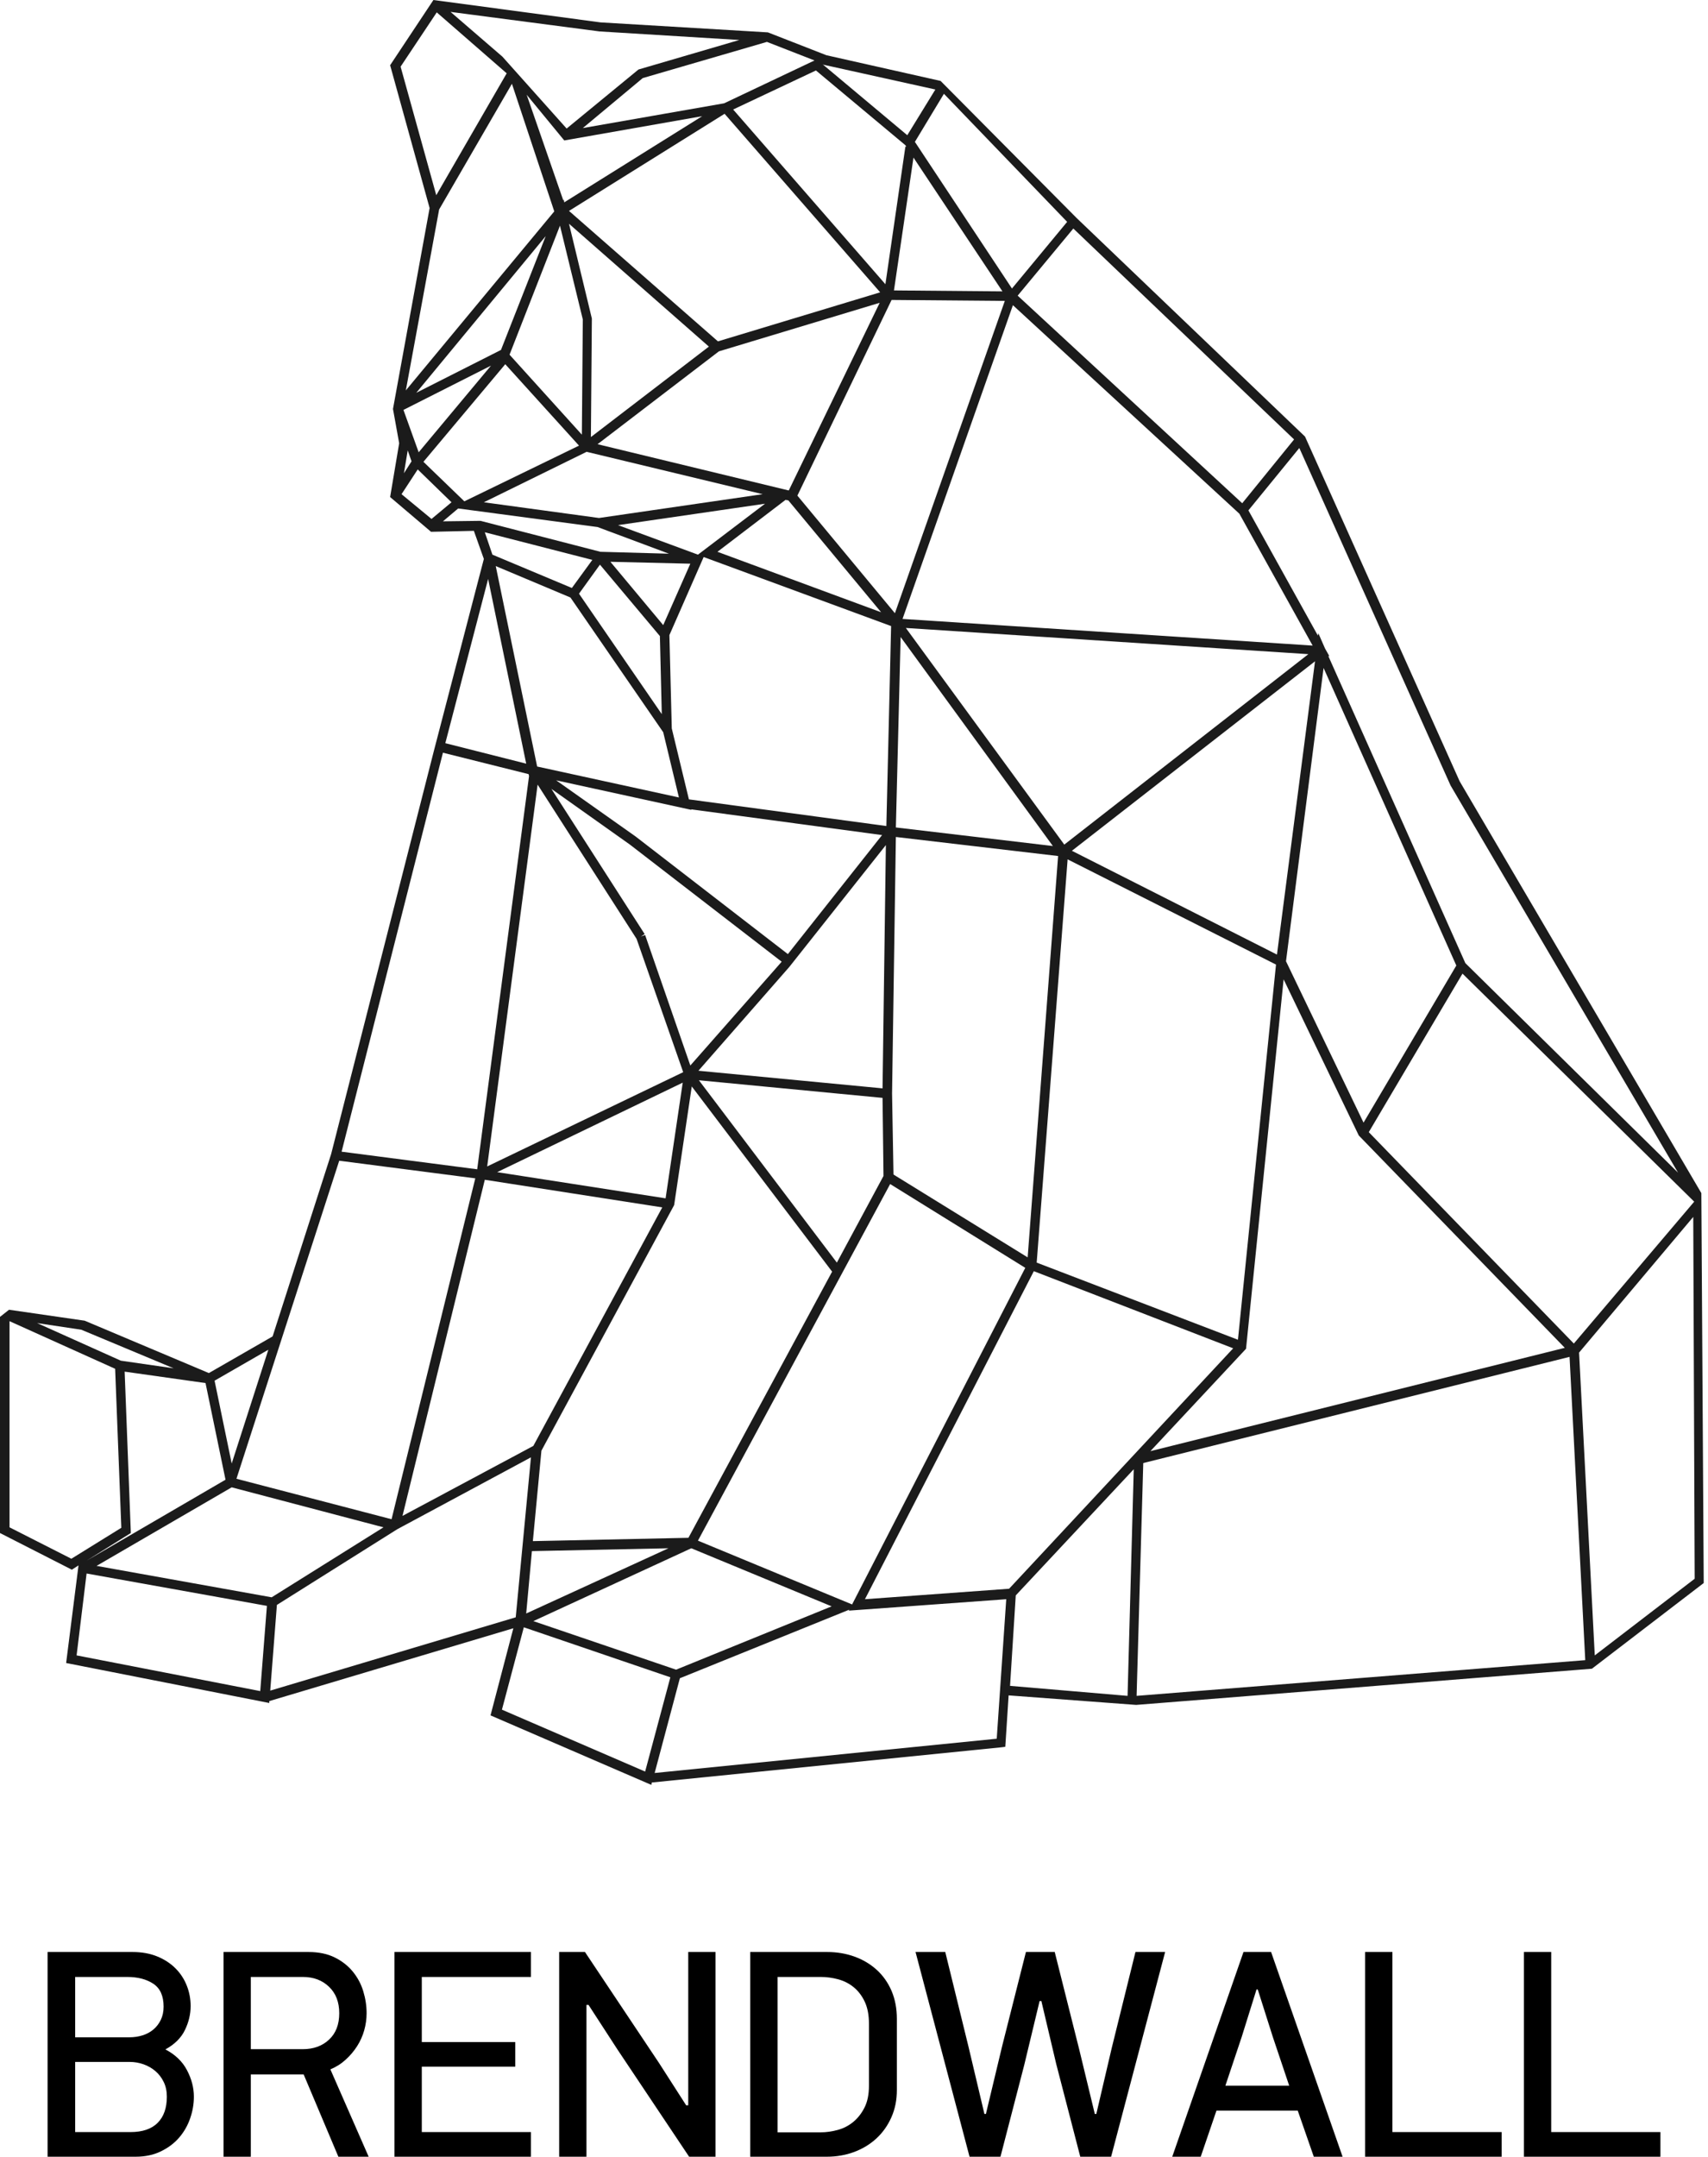 <?xml version="1.0" encoding="UTF-8"?> <svg xmlns="http://www.w3.org/2000/svg" width="359" height="453" viewBox="0 0 359 453" fill="none"> <path d="M40.751 440.392C40.751 441.933 40.489 443.452 39.964 444.949C39.448 446.446 38.682 447.786 37.667 448.968C36.643 450.159 35.361 451.126 33.822 451.87C32.282 452.624 30.514 453 28.519 453H10V410H27.837C29.788 410 31.525 410.311 33.047 410.933C34.561 411.554 35.838 412.386 36.88 413.428C37.921 414.47 38.713 415.678 39.255 417.053C39.798 418.419 40.069 419.855 40.069 421.361C40.069 423.059 39.671 424.732 38.874 426.378C38.087 428.024 36.718 429.386 34.767 430.462C36.84 431.548 38.354 433.006 39.308 434.836C40.27 436.666 40.751 438.518 40.751 440.392ZM34.386 421.479C34.386 419.229 33.668 417.626 32.233 416.672C30.798 415.718 28.961 415.24 26.721 415.24H15.801V427.915H27.22C28.173 427.915 29.088 427.779 29.963 427.507C30.829 427.236 31.586 426.829 32.233 426.286C32.881 425.743 33.401 425.069 33.795 424.263C34.189 423.449 34.386 422.521 34.386 421.479ZM35.068 440.392C35.068 439.227 34.85 438.198 34.412 437.305C33.983 436.412 33.401 435.65 32.666 435.02C31.94 434.398 31.109 433.921 30.173 433.588C29.236 433.256 28.27 433.089 27.272 433.089H15.801V447.825H27.404C29.941 447.825 31.853 447.178 33.139 445.881C34.425 444.594 35.068 442.765 35.068 440.392ZM64.822 410C66.983 410 68.834 410.385 70.374 411.156C71.914 411.918 73.183 412.916 74.18 414.15C75.178 415.376 75.904 416.746 76.359 418.261C76.823 419.785 77.055 421.317 77.055 422.858C77.055 424.058 76.888 425.253 76.556 426.444C76.223 427.626 75.725 428.738 75.06 429.78C74.395 430.821 73.594 431.767 72.658 432.616C71.721 433.475 70.65 434.153 69.442 434.652L77.488 453H71.122L63.825 435.716H52.721V453H46.986V410H64.822ZM71.306 422.858C71.306 420.52 70.588 418.668 69.153 417.302C67.727 415.928 65.89 415.24 63.641 415.24H52.721V430.41H63.641C65.89 430.41 67.727 429.745 69.153 428.414C70.588 427.083 71.306 425.231 71.306 422.858ZM82.908 453V410H111.599V415.24H88.657V428.913H108.305V434.087H88.657V447.825H111.599V453H82.908ZM144.66 442.204V410H150.396V453H144.844L129.816 430.528L123.7 421.111H123.267V453H117.531V410H122.952L138.492 433.273L144.227 442.204H144.66ZM188.51 439.012C188.51 441.097 188.125 443.001 187.355 444.726C186.585 446.459 185.535 447.939 184.205 449.165C182.875 450.391 181.318 451.336 179.533 452.002C177.739 452.667 175.827 453 173.797 453H157.693V410H173.85C175.889 410 177.8 410.32 179.585 410.959C181.379 411.607 182.941 412.535 184.271 413.743C185.601 414.951 186.642 416.427 187.395 418.169C188.138 419.92 188.51 421.877 188.51 424.04V439.012ZM182.643 425.038C182.643 423.252 182.355 421.733 181.777 420.481C181.191 419.229 180.421 418.209 179.467 417.421C178.514 416.633 177.42 416.072 176.186 415.739C174.961 415.407 173.727 415.24 172.485 415.24H163.442V447.878H172.485C173.648 447.878 174.843 447.712 176.068 447.379C177.293 447.046 178.382 446.486 179.336 445.698C180.299 444.91 181.09 443.898 181.712 442.664C182.333 441.438 182.643 439.91 182.643 438.08V425.038ZM218.513 420.297L215.272 433.772L210.284 453H203.787L192.434 410H198.682L203.538 429.78L206.911 444.016H207.226L210.652 429.714L215.639 410H221.69L226.808 430.344L230.116 444.016H230.431L233.673 430.16L238.66 410H244.894L233.541 453H227.058L222.005 433.523L218.881 420.297H218.513ZM276.144 453L272.771 443.32H255.683L252.375 453H246.39L261.366 410H267.167L282.195 453H276.144ZM264.109 417.854L260.985 427.849L257.56 438.08H270.973L267.534 427.849L264.358 417.854H264.109ZM286.933 453V410H292.668V447.825H315.624V453H286.933ZM320.309 453V410H326.045V447.825H349V453H320.309Z" fill="black"></path> <path d="M357.6 250.6L306.8 164.1L274.3 91.7L226.3 45.8L197.7 17L173.7 11.6L161.4 6.8L126.2 4.7L91.1 0L82 13.7L90.3 43.7L82.6 85.9L83.9 93.1L82 104.4L90.6 111.7L99.6 111.5L101.7 117.4L91.2 157.7L69.6 242.4L57.3 280.7L43.9 288.4L17.8 277.4L1.9 275.1L0 276.6V322L15.1 329.7L16.5 328.8L13.9 349.3L56.6 357.7V357.3L107.9 342L103.1 360.3L136.9 374.9L137 374.4L210.5 367L211.3 366.9L212 356.1L238.8 358.1L334.6 350.5L358.1 332.5L357.6 250.6ZM212.1 333.7L181.8 335.9L217.3 267L259.2 283.2L212.1 333.7ZM179.1 337L146.7 323.6L187.1 248.7L215.5 266.3L179.1 337ZM142.1 350.7L112.1 340.5L145.3 325.2L174.8 337.4L142.1 350.7ZM57.1 335.5L20.3 328.9L48.7 312.4L80.6 320.8L57.1 335.5ZM47.4 310.8L18.2 327.8L27.5 322L26.2 288.1L43.2 290.5L47.4 310.8ZM97.6 105.3L89 97L106.2 76.5L121.7 93.6L97.6 105.3ZM161.2 8.8L171.2 12.7L152.2 21.7L122.5 26.9L135.1 16.4L161.2 8.8ZM198.4 19.7L224.3 46.6L212.7 60.6L192.3 29.8L198.4 19.7ZM260.5 107.9L275.9 135.6L189.7 130L212.9 64.1L260.5 107.9ZM278.2 140.3L306.1 202.8L286.6 235.8L270.3 201.9L278.2 140.3ZM268.4 200.5L225.3 178.7L276.4 138.9L268.4 200.5ZM187.8 246.7L187.5 229.7L188.3 175.8L222.4 179.8L216 264.1L187.8 246.7ZM175.9 265.2L146.9 226.9L185.5 230.6L185.7 247L175.9 265.2ZM139.9 251.7L104.5 246.2L143.5 227.4L139.9 251.7ZM115.9 165.7L132.4 177.4L164.3 202L145.1 223.8L135.6 196.4L134.7 196.7L135.5 196.2L115.9 165.7ZM141.2 153L140.7 133.4L147.9 117L187.3 131.5L186.3 173.5L144.8 167.9L141.2 153ZM152.3 23.9L185 61.4L150.9 71.7L119.6 44.3L152.3 23.9ZM210.7 61.2L187.9 61L192 33.1L210.7 61.2ZM190.4 131.9L275 137.4L223.7 177.4L190.4 131.9ZM221.3 177.7L188.3 173.8L189.3 133.8L221.3 177.7ZM185.5 228.6L146.8 224.9L165.9 203.1L186.2 177.5L185.5 228.6ZM187.4 63L211.2 63.2L188.1 128.8L167.6 104.1L187.4 63ZM119.6 47L149 72.8L124.2 91.8L124.4 67V66.9L119.6 47ZM117.7 47.4L122.5 67.1L122.3 91.3L107.1 74.5L117.7 47.4ZM151.1 73.8L184.9 63.6L165.8 103H165.7L125.6 93.3L151.1 73.8ZM165.7 105.1L185.2 128.6L150.8 115.9L165.1 105L165.7 105.1ZM145.3 170L185.4 175.4L165.6 200.4L133.6 175.7L116.9 163.9L145.3 170.1V170ZM217.9 265.2L224.4 180.5L268.2 202.6L260.2 281.4L217.9 265.2ZM190.3 30.5L190.5 30.8H190.3L186.1 59.7L154.1 23L171.5 14.8L190.3 30.5ZM118.6 29.5L147.6 24.4L118.6 42.5L118.5 41.9L118.4 42.1L110.7 19.9L118.6 29.5ZM105.3 73.5L87.5 82.5L114.7 49.6L105.3 73.5ZM84.8 86.1L103.2 76.8L88 95L84.8 86.1ZM123.3 94.9L160.3 103.8L125.9 108.8L101.7 105.5L123.3 94.9ZM160.8 105.8L146.7 116.5L129.9 110.3L160.8 105.8ZM139.4 131.3L128.3 118L145.1 118.4L139.4 131.3ZM138.7 133.6L139.1 150L121.7 124.7L126.1 118.6L138.7 133.6ZM120.2 123.5L103.5 116.5L101.9 111.8L124.5 117.6L120.2 123.5ZM119.9 125.5L139.4 153.8L142.7 167.5L112.9 161L104.2 118.9L119.9 125.5ZM113 164.8L133.8 197.2L143.6 225.2L102.4 245L113 164.8ZM139.2 253.6L112.1 303.7L84.6 318.4L101.9 247.8L139.2 253.6ZM113.8 304.7L141.6 253.3L141.7 253.1L145.4 228.2L174.9 267.1L144.7 323L112 323.7L113.8 304.7ZM111.8 325.8L140.5 325.2L110.6 338.9L111.8 325.8ZM261.9 283.3L269.8 205.7L285.6 238.5L328.9 283.1L241.8 304.8L261.9 283.3ZM330.8 282.2L287.7 237.8L307.4 204.5L356.1 252.4L330.8 282.2ZM304.9 165L352.7 246.3L308 202.3L279.2 137.8H279.4L278.5 136.2L277.1 133L277 133.5L262.4 107.2L273.1 94.1L304.9 165ZM261.1 105.7L213.9 62.1L225.6 48L272 92.3L261.1 105.7ZM196.6 18.8L190.7 28.4L172.9 13.5L173.1 13.6L196.6 18.8ZM155.4 8.4L134.2 14.6L119.1 27L105.6 11.9L94.7 2.5L126 6.6L155.4 8.4ZM84.2 14L91.8 2.6L106.5 15.4L91.7 41L84.2 14ZM92.3 44L107.6 17.6L116.5 44.4L85.3 82L92.3 44ZM86.5 96.9L84.9 99.4L85.7 94.6L86.5 96.9ZM84.4 103.8L87.8 98.6L94.9 105.5L90.7 109L84.4 103.8ZM93.1 109.5L96.3 106.8L125.6 110.7L140.6 116.3L126.2 115.9L101 109.4L93.1 109.5ZM102.6 121.6L110.6 160.4L93.6 156.1L102.6 121.6ZM111.1 162.6L111.2 163L100.3 245.6L71.8 241.9L93.1 158.1L111.1 162.6ZM71.3 243.8L99.9 247.5L82.3 319.1L49.7 310.6L71.3 243.8ZM48.7 307.4L45.1 290L56.4 283.5L48.7 307.4ZM17.1 279.3L36.5 287.4L25.4 285.8L7.8 277.9L17.1 279.3ZM15 327.4L2 320.8V277.5L24.2 287.5L25.5 320.9L15 327.4ZM16.1 347.7L18.2 330.5L56.1 337.3L54.7 355.2L16.1 347.7ZM56.8 355.1L58.2 337.1L83.5 321.2L111.6 306.1L108.4 339.7L56.8 355.1ZM105.5 359.1L110.1 341.8L140.9 352.3L135.6 372.1L105.5 359.1ZM209.5 365.2L137.6 372.4L142.9 352.5L178.5 338.1L178.4 338.3L211.5 335.9L209.5 365.2ZM213.5 335.1L238.3 308.6L237 356.2L212.3 354.1L213.5 335.1ZM240.3 307.3L329.9 285L333.2 348.7L238.9 356.2L240.3 307.3ZM356.2 331.6L335.2 347.7L331.9 284.1L355.9 255.6L356.2 331.6Z" fill="#1B1B1B"></path> </svg> 